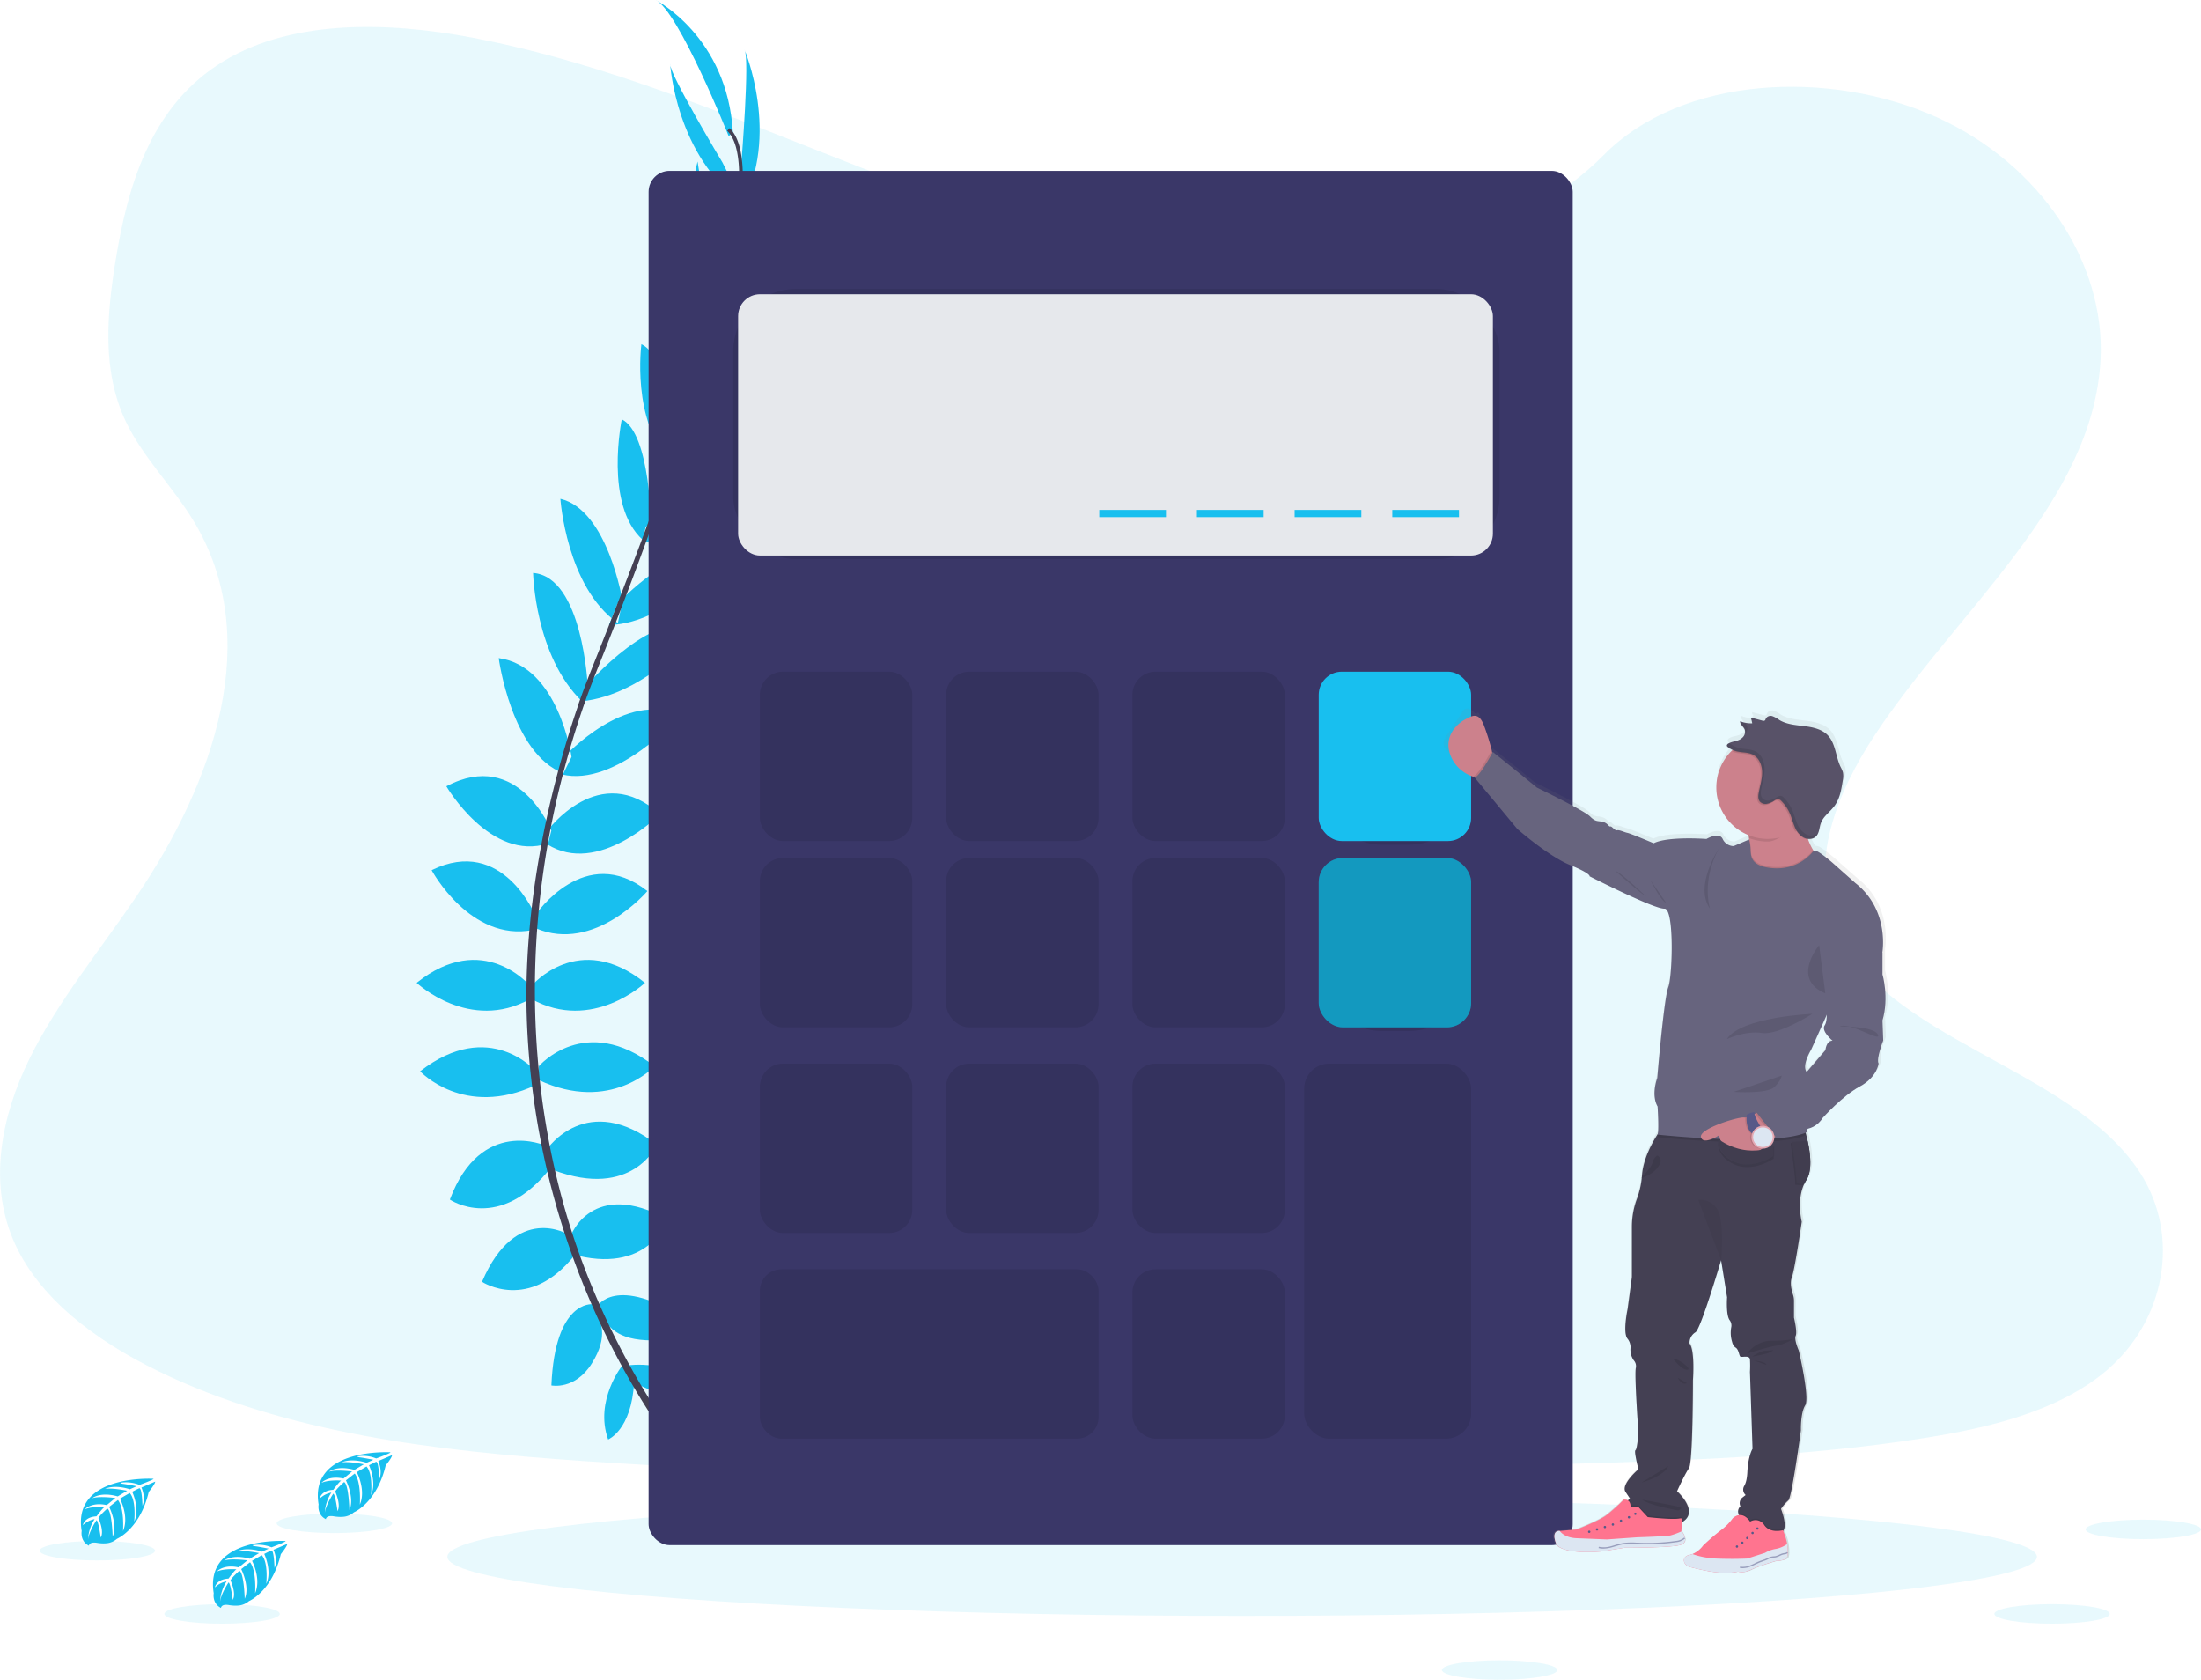 <svg xmlns="http://www.w3.org/2000/svg" width="1027.35" height="783.97"><defs><linearGradient id="a" x1="940.91" x2="940.91" y1="792.08" y2="388.7" gradientTransform="translate(-77.03)" gradientUnits="userSpaceOnUse"><stop offset="0" stop-color="#808080" stop-opacity=".25"/><stop offset=".54" stop-color="#808080" stop-opacity=".12"/><stop offset="1" stop-color="#808080" stop-opacity=".1"/></linearGradient></defs><title>Calculator</title><path fill="#18bfef" d="M586.56 123.98c-64.72-2.25-126.36-23.14-185.23-46S284.17 29.8 221 17.68c-40.63-7.8-87.1-8.9-119.83 12.9C69.67 51.57 59.5 87.7 54 121.3c-4.1 25.26-6.52 51.85 4.76 75.5 7.83 16.42 21.74 30.22 31.36 45.94 33.46 54.72 9.8 122.24-26.44 175.63-17 25.07-36.74 49-49.87 75.66s-19.2 57.25-7.7 84.47c11.38 27 38.5 47.24 67.9 61.5 59.68 29 130 37.22 198.6 41.9 151.83 10.4 304.47 5.9 456.7 1.4 56.33-1.67 112.9-3.36 168.34-12.07 30.77-4.83 62.55-12.5 84.9-31 28.35-23.53 35.38-63.37 16.38-92.88-31.88-49.5-120-61.78-142.3-114.9-12.28-29.23.32-61.8 18.14-88.9 38.24-58.17 102.33-109.2 105.7-175.68 2.33-45.66-28.48-91.4-76.12-113-49.94-22.64-119.18-19.8-156 17.7-37.98 38.54-104.66 53.4-161.78 51.4z" opacity=".1"/><ellipse cx="579.79" cy="726.58" fill="#18bfef" rx="370.98" ry="27.58" opacity=".1"/><path fill="#18bfef" d="M292.94 637.25s21-3.36 33.6 11.5c0 0-9.24 7.27-29.12-2.8zM290.68 636.98s-13.4 16.52-6.82 34.85c0 0 10.92-4.38 12.1-26.64zM278.68 609.8s8.4-15.4 42 6.17c0 0-4.48 10.36-19.32 9.52s-18.78-7.52-22.68-15.7zM276.5 608.7s-17.44-2-19.13 37.9c0 0 11.05 2.3 18.9-10.32s4.6-19.7.22-27.58zM266.34 576.88s9.8-27.16 45.36-7.84c0 0-8.12 24.92-41.72 17.08zM255.4 536.28s18.5-27.45 51.26-2c0 0-11.48 25.76-48.45 11.76zM251.5 497.63s21.56-25.2 54.04 0c0 0-20.44 22.12-54.05 6.44zM248.13 460.1s21.85-26.3 52.93-1.4c0 0-24.64 23.25-52.93 7.57zM250.1 426.8s23-33.9 52.08-10.93c0 0-24.64 29.12-52.1 17.36zM255.4 387.86s24.38-33.6 52.66-7.84c0 0-28.84 29.13-52.65 14zM263.54 353.07s28.84-31.57 54-19c0 0-30.06 33.53-55.26 27.37zM273.62 320.1s33.32-38.64 52.64-25.76c0 0-24.52 30-55 33zM288.17 281.85s29.13-31.58 50.4-23.74c0 0-24.9 32.77-54.3 33.6zM301.34 246.07s32.2-30.25 46.2-24.93c0 0-23.24 33.6-47.6 31.65zM314.22 212.98s27.72-36.12 42.84-33.32c0 0-16.8 32.2-42.84 37zM328.2 168.48s24.5-27.7 37.73-27.63c0 0-19.34 37-38.74 36.66zM336.48 138.82l23.66-57.7s1.2 52.16-26.67 68.4zM346.1 75.2s3.9-48.16 1.4-52.08c0 0 16.9 40-1.58 73.36zM265.42 576.23s-24.54-15.2-40.43 22c0 0 21.83 14.5 43.3-12.5zM254.68 534.73s-30.1-13.73-44.7 25.12c0 0 23.25 16 47.44-15.3zM250.1 499.98s-21.57-25.2-54 0c0 0 20.43 22.12 54 6.44zM247.4 460.1s-21.84-26.3-52.93-1.4c0 0 24.65 23.25 52.93 7.57zM250.1 427.75s-15.33-38-48.63-21.63c0 0 18 33.65 47.27 27.92zM257.34 387.67s-15.22-38.6-49-20.7c0 0 20.68 35.4 47.5 26.67zM266.78 353.27s-6-42.33-34-46.12c0 0 5.93 44.64 30.22 53.75zM274.33 320.17s-2.34-51-25.5-52.77c0 0 .8 38.7 22.9 60zM290.57 280.4s-6.9-42.42-29-47.6c0 0 2.74 41.07 26.82 58zM303.96 246.37s-.24-44.17-13.73-50.67c0 0-8.38 40 9.82 56.3zM315.25 212.53s-1.9-45.5-15.87-51.9c0 0-4.8 36 13.77 54.88zM330.15 172.1s-.1-37-10.06-45.67c0 0-9.94 40.53 4.84 53.12zM335.3 136.98l-9.7-61.6s-13.2 50.47 10.17 72.7zM337.2 75.8s-24.92-41.4-24.4-46c0 0 2.64 43.38 34 65zM340.12 63.56S316.6 4.76 305.96-.02c0 0 33.6 17.08 36.12 61.88z"/><path fill="#444053" d="M327.06 177.86l-1.6-.5c19.85-64.72 24.8-106 13.94-116.34l1.16-1.22c11.5 10.92 6.84 51.74-13.5 118.06zM272.4 329.37l-2.37-.84c2.1-5.93 4.38-11.95 6.76-17.88 20.7-51.67 38.34-99.67 49.65-136.56l2.07-1c-11.33 36.88-28.65 86.78-49.4 138.5-2.36 5.9-4.62 11.87-6.7 17.77zM322.5 685.7c-.33-.36-32.5-36.58-54.93-98.44a364.42 364.42 0 0 1-21.7-112.77c-1.53-48.14 8.56-101.9 25.87-150.7l1.88 2.2c-38.84 109.56-23.4 203.45-2.94 259.98 22.2 61.3 54 97.12 54.3 97.48z"/><path fill="#18bfef" d="M182.28 677.8s-38.05-2.3-33.56 24.37c0 0-.9 4.7 3.38 6.85 0 0 .06-2 3.9-1.3a17.5 17.5 0 0 0 4.13.2 8.62 8.62 0 0 0 5.06-2.1s10.68-4.4 14.84-21.9c0 0 3.08-3.8 2.95-4.78l-6.43 2.74s2.2 4.63.47 8.48c0 0-.2-8.3-1.44-8.12-.25 0-3.34 1.6-3.34 1.6s3.78 8.08.93 13.94c0 0 1.07-9.94-2.1-13.35l-4.53 2.64s4.4 8.33 1.42 15.13c0 0 .75-10.43-2.38-14.5l-4.1 3.2s4.14 8.22 1.62 13.86c0 0-.33-12.14-2.5-13.06 0 0-3.6 3.16-4.14 4.46 0 0 2.84 6 1.08 9.1 0 0-1.08-8.08-2-8.12 0 0-3.57 5.36-3.94 9a19.46 19.46 0 0 1 3.07-9.54 10.7 10.7 0 0 0-5.45 2.83s.55-3.8 6.34-4.12c0 0 3-4.06 3.73-4.3 0 0-5.76-.5-9.25 1.06 0 0 3.07-3.57 10.3-2l4-3.3s-7.57-1-10.8.1c0 0 3.7-3.15 11.9-.85l4.4-2.62s-6.46-1.4-10.32-.9c0 0 4.07-2.18 11.6.2l3.16-1.42s-4.74-.93-6.12-1.08-1.47-.53-1.47-.53a16.4 16.4 0 0 1 8.9 1s6.76-2.43 6.65-2.85zM71.68 690.17s-38-2.3-33.55 24.37c0 0-.9 4.7 3.37 6.85 0 0 .07-2 3.9-1.32a17 17 0 0 0 4.14.2 8.56 8.56 0 0 0 5.05-2.08s10.7-4.42 14.85-21.9c0 0 3.07-3.8 3-4.8l-6.42 2.75s2.2 4.63.47 8.48c0 0-.2-8.3-1.44-8.12-.25 0-3.34 1.62-3.34 1.62s3.78 8.07.93 13.93c0 0 1.08-9.94-2.1-13.35L56 699.44s4.4 8.33 1.42 15.13c0 0 .77-10.43-2.37-14.5l-4.1 3.2s4.15 8.22 1.63 13.86c0 0-.33-12.14-2.5-13.06 0 0-3.6 3.16-4.14 4.46 0 0 2.84 6 1.08 9.1 0 0-1.08-8.08-2-8.12 0 0-3.56 5.37-3.94 9a19.52 19.52 0 0 1 3.08-9.53 10.76 10.76 0 0 0-5.47 2.83s.57-3.8 6.36-4.12c0 0 3-4.07 3.74-4.3 0 0-5.76-.5-9.25 1.05 0 0 3.07-3.57 10.3-2l4-3.3s-7.57-1-10.8.1c0 0 3.7-3.15 11.9-.85l4.4-2.63s-6.47-1.4-10.32-.9c0 0 4.07-2.18 11.6.2l3.16-1.42s-4.75-.93-6.14-1.08-1.46-.53-1.46-.53a16.5 16.5 0 0 1 8.9 1s6.66-2.43 6.58-2.85zM133.32 719.2s-38-2.28-33.56 24.38c0 0-.9 4.7 3.38 6.85 0 0 .07-2 3.9-1.3a17.57 17.57 0 0 0 4.14.2 8.62 8.62 0 0 0 5.05-2.1s10.7-4.4 14.85-21.9c0 0 3.08-3.8 3-4.78l-6.42 2.74s2.2 4.62.47 8.47c0 0-.2-8.3-1.45-8.12-.25 0-3.33 1.6-3.33 1.6s3.77 8.07.92 13.94c0 0 1.08-9.95-2.1-13.36l-4.52 2.64s4.4 8.33 1.42 15.13c0 0 .77-10.42-2.37-14.48l-4.1 3.2s4.15 8.2 1.62 13.85c0 0-.33-12.14-2.5-13.06 0 0-3.6 3.17-4.13 4.47 0 0 2.83 6 1.06 9.1 0 0-1.08-8.08-2-8.12 0 0-3.57 5.36-3.94 9a19.46 19.46 0 0 1 3.07-9.54 10.7 10.7 0 0 0-5.47 2.84s.55-3.8 6.35-4.12c0 0 2.94-4.07 3.73-4.32 0 0-5.75-.48-9.24 1.07 0 0 3.08-3.57 10.3-1.95l4-3.3s-7.57-1-10.8.1c0 0 3.72-3.15 11.9-.85l4.4-2.63s-6.42-1.36-10.28-.86c0 0 4.06-2.2 11.6.18l3.15-1.4s-4.73-.94-6.12-1.1-1.45-.52-1.45-.52a16.4 16.4 0 0 1 8.9 1s6.68-2.5 6.57-2.93z"/><ellipse cx="103.66" cy="753.23" fill="#18bfef" rx="26.93" ry="4.55" opacity=".1"/><ellipse cx="957.84" cy="753.23" fill="#18bfef" rx="26.93" ry="4.55" opacity=".1"/><ellipse cx="699.95" cy="779.42" fill="#18bfef" rx="26.93" ry="4.55" opacity=".1"/><ellipse cx="1000.43" cy="713.79" fill="#18bfef" rx="26.93" ry="4.55" opacity=".1"/><ellipse cx="156.07" cy="710.95" fill="#18bfef" rx="26.93" ry="4.55" opacity=".1"/><ellipse cx="45.44" cy="723.72" fill="#18bfef" rx="26.93" ry="4.55" opacity=".1"/><rect width="431.35" height="641.38" x="302.74" y="79.74" fill="#3a3768" rx="9.8" ry="9.8"/><rect width="357.73" height="126.09" x="342.22" y="134.87" rx="29.21" ry="29.21" opacity=".1"/><rect width="352.31" height="121.95" x="344.52" y="137.33" fill="#e6e8ec" rx="10.2" ry="10.2"/><rect width="71.14" height="79.04" x="354.68" y="313.48" rx="10.79" ry="10.79" opacity=".1"/><rect width="71.14" height="79.04" x="441.63" y="313.48" rx="10.79" ry="10.79" opacity=".1"/><rect width="71.14" height="79.04" x="528.58" y="313.48" rx="10.79" ry="10.79" opacity=".1"/><rect width="71.14" height="79.04" x="615.53" y="315.16" rx="28.84" ry="28.84" opacity=".1"/><rect width="71.14" height="79.04" x="615.53" y="313.48" fill="#18bfef" rx="10.79" ry="10.79"/><rect width="71.14" height="79.04" x="354.68" y="400.43" rx="10.79" ry="10.79" opacity=".1"/><rect width="71.14" height="79.04" x="441.63" y="400.43" rx="10.79" ry="10.79" opacity=".1"/><rect width="71.14" height="79.04" x="528.58" y="400.43" rx="10.79" ry="10.79" opacity=".1"/><rect width="71.14" height="79.04" x="354.68" y="496.41" rx="10.79" ry="10.79" opacity=".1"/><rect width="71.14" height="79.04" x="441.63" y="496.41" rx="10.79" ry="10.79" opacity=".1"/><rect width="71.14" height="79.04" x="528.58" y="496.41" rx="10.79" ry="10.79" opacity=".1"/><rect width="71.14" height="79.04" x="528.58" y="592.39" rx="10.79" ry="10.79" opacity=".1"/><rect width="71.14" height="79.04" x="615.53" y="402.11" rx="28.84" ry="28.84" opacity=".1"/><rect width="71.14" height="79.04" x="615.53" y="400.43" fill="#18bfef" rx="11.3" ry="11.3"/><rect width="71.14" height="79.04" x="615.53" y="400.43" rx="11.3" ry="11.3" opacity=".2"/><rect width="158.09" height="79.04" x="354.68" y="592.39" rx="10.04" ry="10.04" opacity=".1"/><rect width="77.91" height="175.03" x="608.75" y="496.41" rx="11.66" ry="11.66" opacity=".1"/><path fill="#18bfef" d="M649.87 237.98H681v3.37h-31.13zM604.28 237.98h31.14v3.37h-31.14zM558.68 237.98h31.14v3.37h-31.14zM513.1 237.98h31.13v3.37H513.1z"/><path fill="url(#a)" d="M966.2 532.56c3.2-10.8 0-21.6 0-21.6v-10.2s3.66-19.9-12.72-32.7l-10.86-9.57s-6.1-5.24-7.86-5.57a8 8 0 0 0-1-.15l-.32-.2a32.7 32.7 0 0 1-2.38-5 4.63 4.63 0 0 0 3.87-1.3 5 5 0 0 0 .9-1.54c.64-1.4.75-3.12 1.28-4.62a11 11 0 0 1 2-3.32c-.1.18-.22.35-.32.54 1.54-1.92 3.55-3.56 5-5.58a12.5 12.5 0 0 0 .8-1.25c-.07.1-.15.18-.22.27 2-3.2 2.6-7.1 3.2-10.85a9.76 9.76 0 0 0 .05-3.88 14.13 14.13 0 0 0-1.07-2.46c-2.36-4.87-2.32-11-6.1-14.9-2.83-2.9-7.13-3.8-11.18-4.3s-8.3-.78-11.8-2.9a12.44 12.44 0 0 0-3.18-1.75 2.62 2.62 0 0 0-3.13 1.16 2.06 2.06 0 0 1-.42.84 1.36 1.36 0 0 1-1.2.07l-5.4-1.43.07.27h-.15l.2.85a.46.46 0 0 1 .5.28l-.86 1.34a13.5 13.5 0 0 1-4.87-1 1.13 1.13 0 0 0 0 .26h-.08c-.1 1.52 1.63 2.5 2.16 3.94a3 3 0 0 1 0 1.93 4.23 4.23 0 0 1-1 1.54c-1.9 1.88-4.35 1.5-6.55 2.7a1.42 1.42 0 0 0-.8.9.65.65 0 0 0-.07.48 1.16 1.16 0 0 0 .45.56 10 10 0 0 0 2.1 1.3c-.23.2-.44.4-.64.6a24.1 24.1 0 0 0 8.32 39.33c.08.42.14.85.2 1.3 0 .05 0 .08 0 .13l.06.58-7.26 3.1a5.78 5.78 0 0 1-5.2-3.36c-1.7-3.5-7.66 0-7.66 0s-18.2-1.36-25 2c0 0-10.87-4.56-12.4-4.87s-3.82-1.52-4.9-1.2-2.44-2-3.2-1.84-1.08-1.5-3.53-2.12-3.37.16-6.12-2.58-25.1-13.54-25.1-13.54L792.76 415l-10.7-8.52-.2.35c-.07-.25-.14-.5-.2-.8a102.6 102.6 0 0 0-4-12.48c-.7-1.65-1-3.73-1.94-2.63-.57.66-1.54-.8-3-1.77a2.53 2.53 0 0 0-3.77 1.1c-8.34 13.08-11.33 14-6.5 18.8 4.3 4.28 7.17 8 10.68 9.2l.42.12a.45.45 0 0 1-.23 0l20.36 24.34s14.7 12.8 24.8 16.9 9.33 5.32 9.33 5.32 30.63 15.5 35.37 15.2 3.83 31.8 1.84 37-5.2 42.6-5.2 42.6-3.06 7.9.16 13.38c0 0 .7 10.48.07 13-2.8 4.3-6.77 11.6-7.42 19.1 0 .4-.07.78-.1 1.17a2.7 2.7 0 0 1-.73.6l.68-.2a38.5 38.5 0 0 1-2 9.17 37.3 37.3 0 0 0-2.53 13.06v24.16l-2 15s-2.45 11.35 0 14a6.48 6.48 0 0 1 1.34 4.66 8.68 8.68 0 0 0 1.56 5.44 4.07 4.07 0 0 1 1 3.5c-.8 2.62 1.2 30.6 1.2 30.6s-.6 7.72-1.4 8.13 1.4 8.9 1.4 8.9-8.27 6.9-6.16 10.56l2.1 3.24-.55.55-.33.35a3.26 3.26 0 0 0-2.1-.4 80.62 80.62 0 0 1-8.33 7.4c-3.73 2.7-13.88 6.6-13.88 6.6l-8 .65h-.15s-3.82-.36-1.67 5.57 21.37 4.1 21.37 4.1l11.22-1.76s20 .1 25.73-1.17c2.4-.54 3-1.82 2.8-3.1l-.06-.07a8 8 0 0 0-1.65-3.35 1.28 1.28 0 0 0-.14-.18l.37-4.1c8.5-4.9-2.4-14.5-2.4-14.5s3.73-8.12 5.64-10.75 1.92-41.38 1.92-41.38 1-14-1.63-17.24a5.83 5.83 0 0 1 2.85-5.27c1.9-1.3 7.6-19.06 12.08-33.8l2.82 17.37s-.6 8.32 1.22 10.75a4.14 4.14 0 0 1 .76 3.24 14.6 14.6 0 0 0 .4 7 4.63 4.63 0 0 0 1.5 2.5c1.63.8 1.73 3.7 2.34 4.3s4.4-.85 4.6 1.38a50.5 50.5 0 0 1 0 5.88l1.22 36.1s-2 3-2.46 11c-.17 3.4-.8 5.35-1.47 6.46a3.3 3.3 0 0 0 .3 3.88l.35.4-1.5 1.17a3.33 3.33 0 0 0-.95 4.1 3.23 3.23 0 0 0-.93 3.5 2.44 2.44 0 0 0 .26.57 5.68 5.68 0 0 0-3.05 1.5 25 25 0 0 1-5.4 5.43 103.7 103.7 0 0 0-8.58 7.36 12.34 12.34 0 0 1-5 4 8.25 8.25 0 0 1-1.5.45c-4 .83-2.76 5 .5 5.7s14.08 4 22.5 2.07c0 0 2.5 1 6.17-.86s11.86-4.13 11.86-4.13 4.6 0 5.2-1.82a7.14 7.14 0 0 0 .27-1.78l.13-.13-.12-.1a24.26 24.26 0 0 0-.3-4.08c-.13-.7-.26-1.32-.38-1.82-.4-1.52-1.12-3.5-1.43-4.32a1.53 1.53 0 0 0 .14-.2c1.76-3-1.15-10.13-1.15-10.13a19.4 19.4 0 0 1 3.45-4.1c1.63-1.22 5.92-32.86 5.92-32.86s-.2-8.1 2-11.76-3.06-25.75-3.06-25.75-2.25-5.07-1.43-6.9-.82-8.52-.82-8.52v-8a8.84 8.84 0 0 0-.46-2.8c-.63-1.87-1.56-5.48-.55-8.07 1.42-3.65 4.68-26.16 4.68-26.16s-2.55-9.93 1.2-17.84a15.54 15.54 0 0 1 1-1.83c2.76-4.35 1.93-12.08.56-18.3-.2-1-.43-1.9-.66-2.78-.1-.38-.2-.74-.3-1.1l.45-.18s0-.6.14-1.6a11.24 11.24 0 0 0 7.36-5.1s9.34-10.5 17.6-14.9 8.88-10.8 8.88-10.8c-1.2-2.13 2.2-10.8 2.2-10.8zm-32.56-79.63zm5.6 93.63l-8.83 10.25v-.05c-2.3-3.2 2.15-10.35 2.15-10.35l7.35-16.4c-.06 2.1-.32 4-1 4.83-2 2.74 3.68 7.3 3.68 7.3-3.03.02-3.33 4.43-3.33 4.43z" transform="translate(-86.32 -58.02)"/><path fill="#cc818c" d="M697.3 354.15l-4.84 9.37a19 19 0 0 1-4.5-.94 17 17 0 0 1-10.54-9.12c-4.3-9.52 2.82-15.67 6.14-17.5s6.4-3.88 8.9 2.1a103.26 103.26 0 0 1 3.9 12.4c.6 2.2.93 3.7.93 3.7zM850.68 402.9l-7.7 11.47s-36.44 17.38-29.48-3c3.06-9 3.42-15.57 2.87-20.12 0-.05 0-.08 0-.13-.72-5.7-2.86-8.16-2.86-8.16s35.52-18.18 30.23-5.75a17.12 17.12 0 0 0-1.25 8.2 27.88 27.88 0 0 0 3.82 11.34 37.7 37.7 0 0 0 4.38 6.15z"/><path fill="#444053" d="M839.6 630.3s5.23 22 3 25.6-2 11.68-2 11.68-4.24 31.44-5.85 32.64a19.2 19.2 0 0 0-3.43 4s2.88 7.12 1.15 10.06a2.44 2.44 0 0 1-1.15 1c-2.7 1.14-12.68-3.92-18.36-7a3.24 3.24 0 0 1-.58-5.28 3.3 3.3 0 0 1 .92-4.08l1.5-1.16-.35-.4a3.3 3.3 0 0 1-.3-3.87c.65-1.1 1.28-3 1.45-6.42.4-7.86 2.42-10.88 2.42-10.88l-1.2-35.88a49.78 49.78 0 0 0 0-5.84c-.2-2.2-3.94-.75-4.54-1.36s-.7-3.47-2.32-4.28a4.6 4.6 0 0 1-1.46-2.5 14.4 14.4 0 0 1-.4-7 4.13 4.13 0 0 0-.76-3.2c-1.8-2.43-1.2-10.68-1.2-10.68l-2.8-17.28c-4.42 14.66-10.05 32.32-11.92 33.6a5.8 5.8 0 0 0-2.82 5.23c2.62 3.24 1.6 17.15 1.6 17.15s0 38.48-1.88 41.1-5.55 10.73-5.55 10.73 10.8 9.6 2.3 14.46h-.1c-8.66 4.84-26.6-8.66-26.6-8.66l1.88-1.87.55-.54-2.12-3.16c-2.08-3.63 6.08-10.48 6.08-10.48s-2.18-8.47-1.38-8.87 1.38-8.06 1.38-8.06-2-27.82-1.18-30.44a4.1 4.1 0 0 0-1-3.47 8.63 8.63 0 0 1-1.54-5.4 6.42 6.42 0 0 0-1.33-4.64c-2.4-2.62 0-13.9 0-13.9l2-14.92v-23.7a37.77 37.77 0 0 1 2.54-13.36 40 40 0 0 0 2.2-10.73c.66-7.64 4.77-15.06 7.53-19.3 1.46-2.23 2.55-3.57 2.55-3.57l64.48-2.52s1 2.87 2.08 6.86c.22.87.44 1.8.65 2.75 1.35 6.2 2.16 13.88-.57 18.2a16.93 16.93 0 0 0-1 1.82c-3.7 7.85-1.17 17.72-1.17 17.72s-3.23 22.36-4.64 26c-1 2.57-.08 6.16.55 8a9.1 9.1 0 0 1 .46 2.8v7.96s1.62 6.65.8 8.47 1.43 6.85 1.43 6.85z"/><path d="M842.56 551.3a15.3 15.3 0 0 0-1 1.82l-3.63-.2c.35-1.87-2.12-19.4-2.12-19.4l7.32-.4c1.35 6.18 2.17 13.86-.56 18.2z" opacity=".1"/><path fill="#444053" d="M843.16 550.7a16.93 16.93 0 0 0-1 1.82l-3.63-.2c.35-1.87-2.12-19.4-2.12-19.4l7.32-.42c1.36 6.2 2.17 13.88-.56 18.2z"/><path d="M843.16 550.7a16.93 16.93 0 0 0-1 1.82l-3.63-.2c.35-1.87-2.12-19.4-2.12-19.4l7.32-.42c1.36 6.2 2.17 13.88-.56 18.2z" opacity=".05"/><path d="M832.48 714.32a2.44 2.44 0 0 1-1.15 1c-2.7 1.14-12.68-3.92-18.36-7a3.27 3.27 0 0 1-1.5-1.8c3.23-.6 5.35 3 5.35 3a4.78 4.78 0 0 1 6.65 1.6c2.77 4.1 8.7 2.37 8.7 2.37z" opacity=".1"/><path fill="#ff748f" d="M834.15 726.67c-.6 1.82-5.14 1.82-5.14 1.82s-8.1 2.3-11.73 4.12-6.1.86-6.1.86c-8.3 1.9-19-1.4-22.2-2.07s-4.5-4.82-.5-5.63a8.06 8.06 0 0 0 1.48-.46 12.16 12.16 0 0 0 5-4 102.27 102.27 0 0 1 8.5-7.3 24.82 24.82 0 0 0 5.3-5.4c4.75-4.17 8.12 1.57 8.12 1.57a4.78 4.78 0 0 1 6.65 1.62c2.77 4.07 8.7 2.34 8.7 2.34s1.08 2.73 1.58 4.7c.12.5.25 1.1.37 1.8.27 2.04.44 4.67-.02 6.03z"/><circle cx="820.29" cy="713.38" r=".55" fill="#575988"/><circle cx="815.56" cy="717.81" r=".55" fill="#575988"/><circle cx="810.75" cy="721.79" r=".55" fill="#575988"/><circle cx="813.24" cy="720.01" r=".55" fill="#575988"/><circle cx="818.03" cy="715.46" r=".55" fill="#575988"/><path fill="#dce6f2" d="M834.15 726.67c-.6 1.82-5.14 1.82-5.14 1.82s-8.1 2.3-11.73 4.12-6.1.86-6.1.86c-8.3 1.9-19-1.4-22.2-2.07s-4.5-4.82-.5-5.63a8.06 8.06 0 0 0 1.48-.46 38.68 38.68 0 0 0 10.9 2.08c8.2.35 14.7 0 14.7 0l8.32-2.67a13.9 13.9 0 0 1 5.14-1.85 13.44 13.44 0 0 0 5.12-2.22c.32 2.05.5 4.68.03 6.04z"/><path fill="#575988" d="M813.47 731.88a6.88 6.88 0 0 1-1.38-.13l.1-.6a8.8 8.8 0 0 0 5-.7c.75-.28 1.5-.63 2.2-1s1.74-.8 2.64-1.13l.82-.28c.45-.16.9-.3 1.35-.5.26-.1.5-.22.75-.34a8.5 8.5 0 0 1 1.86-.7 9.18 9.18 0 0 1 1-.14 8.9 8.9 0 0 0 .93-.1 8.65 8.65 0 0 0 1.75-.66 8.46 8.46 0 0 1 1.88-.7l.44-.07a2.15 2.15 0 0 0 1.3-.48l.45.4a2.7 2.7 0 0 1-1.65.68l-.42.07a8.1 8.1 0 0 0-1.75.65 9.17 9.17 0 0 1-1.88.7 6.7 6.7 0 0 1-1 .1 8.92 8.92 0 0 0-.94.13 8 8 0 0 0-1.72.67l-.76.35c-.46.2-.94.35-1.4.5l-.8.3c-.88.3-1.74.72-2.58 1.1s-1.48.7-2.24 1a10.9 10.9 0 0 1-3.93.88z" opacity=".5"/><path d="M815.4 631.76s4.2-6 11.35-6 10.22-.8 10.22-.8-4.58 2.7-7.75 3.06-13.8 3.74-13.8 3.74zM817.83 633.17s3.78-2.62 5.94-2.72 4-.3 4-.3a11.56 11.56 0 0 1-3.32 1.6c-1.77.5-6.62 1.42-6.62 1.42zM818.68 634.98s5.7.45 5.74 2" opacity=".1"/><path d="M765.6 549.98c.3.05 5.4-5.3 5.75-7.4a5.17 5.17 0 0 1 2.2-3.26s3.3 1.3.37 5.33-8.3 5.33-8.3 5.33zM843.68 377.2c-1.16 2.73-2.18 3-2 5.6a20 20 0 0 1-4.6 3.63c-3.6 2.14-7.53 6.33-12 6.33a23.9 23.9 0 0 1-8.78-1.66c-.72-5.7-2.86-8.16-2.86-8.16s35.52-18.18 30.24-5.75z" opacity=".1"/><path fill="#cc818c" d="M849.12 367.52a24 24 0 1 1-24-24 24 24 0 0 1 24 24z"/><path d="M850.68 402.9l-7.7 11.47s-36.44 17.38-29.48-3c3.06-9 3.42-15.57 2.87-20.12h.06a19.27 19.27 0 0 1 .73 4.63c.1 3.14.2 7.1 8 8.42 13 2.18 19.94-5.94 21.16-7.53a37.7 37.7 0 0 0 4.36 6.12zM697.3 354.15l-4.84 9.37a19 19 0 0 1-4.5-.94l-.4-.5c2 .76 8.6-11.8 8.6-11.8l.2.18c.6 2.2.93 3.7.93 3.7zM843.08 529.75c-15.56 6.76-69.38 1-69.38 1a7.37 7.37 0 0 0 .27-1.76c1.46-2.25 2.55-3.6 2.55-3.6l64.48-2.5s1.05 2.86 2.08 6.85z" opacity=".1"/><path fill="#67647e" d="M816.4 391.8l-7.2 3.08a5.7 5.7 0 0 1-5.12-3.33c-1.67-3.47-7.56 0-7.56 0s-18-1.36-24.64 2c0 0-10.73-4.54-12.24-4.84s-3.78-1.5-4.84-1.2-2.4-2-3.17-1.8-1.06-1.52-3.48-2.13-3.32.15-6-2.57-24.8-13.45-24.8-13.45l-10-8.16-10.57-8.47s-6.65 12.54-8.62 11.78l20.1 24.2s14.5 12.7 24.5 16.77 9.2 5.3 9.2 5.3 30.24 15.4 34.92 15.1 3.8 31.56 1.8 36.7-5.13 42.32-5.13 42.32-3 7.85.15 13.3c0 0 .75 11.18 0 13.14 0 0 54.15 5.8 69.52-1.06 0 0 2.27-25.1 0-28.26s2.12-10.24 2.12-10.24l9.67-21.6 23.6-23.74s3.6-19.8-12.56-32.5l-10.73-9.52s-6-5.2-7.75-5.52-1.1 0-1.1 0-7 10.2-21.37 7.8c-7.78-1.32-7.86-5.3-8-8.42a19.6 19.6 0 0 0-.7-4.67z"/><path d="M845.94 473.17s-33.26 1.36-39.9 11.8c0 0 8.62-4.08 16.32-2.87s23.58-8.93 23.58-8.93zM809.2 509.6s15.73 1.05 19.06-2.28 3.34-5.3 3.34-5.3zM849.12 441.12s-13.3 15.72 2.87 22.52zM770.37 410.75s4.84 9.87 7.26 10.52zM754.05 406.5s12.1 10.9 14.36 11.95c0 0-12.54-11.94-14.35-11.94zM802.26 396.1s-11.64 17.37-4.08 28c0-.05-4.23-12.6 4.08-28z" opacity=".1"/><path fill="#cc818c" d="M831.6 527.73l-3.56 3.35-.5.46-4.12 3.9c-.3.22-.58.44-.88.64-16.77 12-20.13-6.24-20.13-6.24s-7.4 4.84-8.45.9 17.23-9.5 20-9.2a3.6 3.6 0 0 0 .73 0 11.44 11.44 0 0 0 3.76-1.34l.8-.43a32 32 0 0 0 2.72-1.7z"/><path d="M849.68 367.52a24 24 0 0 1-11.7 20.66 13.64 13.64 0 0 1-.88-1.75c-.86-2-1.4-4.16-2.26-6.17a19 19 0 0 0-4-5.88 2.55 2.55 0 0 0-1.07-.74 2.88 2.88 0 0 0-2.2.6 10.1 10.1 0 0 1-3.35 1.48 3.56 3.56 0 0 1-3.36-1c-.94-1.12-.8-2.76-.54-4.2.6-3.12 1.57-6.2 1.58-9.38s-1.2-6.6-4-8.18c-2.44-1.4-5.47-1-8.18-1.78a8.92 8.92 0 0 1-1.23-.42 24 24 0 0 1 41.18 16.76z" opacity=".1"/><path fill="#585268" d="M806.85 346.92c-.43.23-.9.65-.78 1.13a1.14 1.14 0 0 0 .44.56 10.5 10.5 0 0 0 3.8 1.96c2.72.74 5.76.4 8.2 1.78 2.76 1.57 4 5 4 8.18s-1 6.26-1.57 9.38c-.27 1.44-.4 3.08.53 4.2a3.6 3.6 0 0 0 3.36 1 10 10 0 0 0 3.35-1.46 2.9 2.9 0 0 1 2.2-.62 2.72 2.72 0 0 1 1.08.74 19 19 0 0 1 4 5.9c.88 2 1.4 4.14 2.26 6.16a10 10 0 0 0 4 5c1.93 1.06 4.6 1 6.07-.64s1.36-3.9 2.06-5.86c1.2-3.43 4.55-5.58 6.65-8.54 2.35-3.33 3-7.5 3.64-11.54a9.48 9.48 0 0 0 .06-3.86 13.86 13.86 0 0 0-1.06-2.44c-2.34-4.84-2.3-10.93-6-14.8-2.8-2.9-7.05-3.77-11.05-4.27s-8.2-.78-11.63-2.9a12.65 12.65 0 0 0-3.15-1.73 2.58 2.58 0 0 0-3.1 1.16 2.06 2.06 0 0 1-.42.84 1.33 1.33 0 0 1-1.2.07l-5.3-1.42.6 2.68a13.32 13.32 0 0 1-5.65-1c-.1 1.52 1.6 2.5 2.14 3.92a3.63 3.63 0 0 1-1 3.68c-1.93 1.94-4.34 1.57-6.52 2.76z"/><path d="M785.3 708.04l-.23 2.4h-.1c-8.66 4.85-26.6-8.65-26.6-8.65l1.88-1.88a3.26 3.26 0 0 1 .82 2.53l3.66.2 4.38 4.73s11.86 1.37 15.07.6z" opacity=".1"/><path fill="#ff748f" d="M783.77 721.18c-5.64 1.26-25.4 1.17-25.4 1.17l-11.07 1.75s-19 1.82-21.1-4.08 1.65-5.53 1.65-5.53h.15l7.9-.65s10-3.88 13.72-6.55a79.6 79.6 0 0 0 8.2-7.36s3.3-.64 3.25 3.18l3.66.2 4.38 4.74s11.86 1.37 15.07.6h1.12l-.52 5.85.14.18c.76.92 3.9 5.38-1.15 6.5z"/><circle cx="763.32" cy="706.52" r=".55" fill="#575988"/><circle cx="749.11" cy="712.68" r=".55" fill="#575988"/><circle cx="741.79" cy="714.9" r=".55" fill="#575988"/><circle cx="752.84" cy="711.5" r=".55" fill="#575988"/><circle cx="745.44" cy="713.79" r=".55" fill="#575988"/><circle cx="756.61" cy="709.75" r=".55" fill="#575988"/><circle cx="760.34" cy="708.13" r=".55" fill="#575988"/><path fill="#dce6f2" d="M783.77 721.18c-5.64 1.26-25.4 1.17-25.4 1.17l-11.07 1.75s-19 1.82-21.1-4.08 1.65-5.53 1.65-5.53h.15c1.2 1.56 3.64 3.34 8.4 3.43l13.67.55 14.15-1s13.26-.4 15.42-.85a31.6 31.6 0 0 0 5.28-1.94c.76.9 3.9 5.36-1.15 6.48z"/><path fill="#575988" d="M748.37 722.77a8.2 8.2 0 0 1-2.24-.28l.16-.6a11.1 11.1 0 0 0 5.6-.24c.68-.18 1.34-.37 2-.57a31.6 31.6 0 0 1 3.7-.94 30.57 30.57 0 0 1 6.08-.18h.43a93.62 93.62 0 0 0 18.15-.8 6.8 6.8 0 0 0 3.88-1.57l.43.44a7.36 7.36 0 0 1-4.2 1.73 94.1 94.1 0 0 1-18.27.8h-.45a30.1 30.1 0 0 0-6 .2 29.8 29.8 0 0 0-3.6.9c-.68.2-1.35.4-2 .57a15.2 15.2 0 0 1-3.68.53z" opacity=".5"/><path d="M831.6 527.73l-3.56 3.35-8.84-11.32a32 32 0 0 0 2.7-1.7z" opacity=".1"/><path fill="#67647e" d="M871.68 434.98l7 9.67v10.13s3.17 10.73 0 21.46l.34 9.37s-3.37 8.62-2.16 10.74c0 0-.6 6.35-8.76 10.73s-17.42 14.76-17.42 14.76-3.48 6.65-12.85 5.14l-8.92 3.78-10.26-13.15 13.9-7.56s4.84-6.5 7.7-6.2l11.8-13.75s.3-4.4 3.32-4.4c0 0-5.6-4.52-3.63-7.24s.3-14.82.3-14.82z"/><path d="M858.68 479.06s15.87-.3 17.83 3.78-13.03-6.05-17.82-3.78zM827.6 530.75a4.15 4.15 0 0 1-.06.8 5.34 5.34 0 0 1-5 4.53h-.28a5.34 5.34 0 0 1-5.34-5.34 5.2 5.2 0 0 1 .3-1.73c-2.52-2-2.66-5.67-2.6-7.5a11.44 11.44 0 0 0 3.77-1.32 24.88 24.88 0 0 0 2.62 5.37 5.6 5.6 0 0 1 1.24-.15 5.35 5.35 0 0 1 5.35 5.35z" opacity=".1"/><path fill="#575988" d="M818.87 518.98s-3.58.8-3.58 1.46-.82 6.55 3.1 9 3.54-3.38 3.54-3.38-3.38-5.18-3.07-7.08z"/><circle cx="822.86" cy="530.75" r="5.34" fill="#e4aab4"/><circle cx="822.86" cy="530.75" r="4.58" fill="#dce6f2"/><path d="M802.06 532.82s11.3 9.36 25.8 3.42v4.54s-9.68 6.65-18.44 2.62-7.36-10.58-7.36-10.58zM802.06 531.6s11.3 9.38 25.8 3.43v4.54s-9.68 6.65-18.44 2.62-7.36-10.6-7.36-10.6z" opacity=".1"/><path fill="#444053" d="M802.06 531.6s11.3 9.38 25.8 3.43v4.54s-9.68 6.65-18.44 2.62-7.36-10.6-7.36-10.6z"/><path d="M802.36 531.6s11.3 9.38 25.8 3.43v4.54s-9.67 6.65-18.44 2.62-7.36-10.6-7.36-10.6z" opacity=".05"/><path d="M766.6 699.92s15.1 2.78 17.32 3.38-.6 1.66-.6 1.66-13.8-2.47-16.73-5.04zM766.24 691.9c.25 0 10.28-2.8 12.44-7.64" opacity=".1"/><path d="M780.87 634.08s4.06 5.34 6.68 5.2-4.3-5.4-6.68-5.2zM783.12 642.98s1.7 3.77 4.23 2.56" opacity=".1"/><path d="M792.68 559.98l10.72 28.27s1.5-18.2-1.68-23.63a9.43 9.43 0 0 0-9.04-4.64z" opacity=".05"/><g opacity=".1"><path d="M819.02 335.98l-.1-.4-1.7-.47.18.85a14.6 14.6 0 0 0 1.62.03zM814.3 342.8l.17-.16a3.62 3.62 0 0 0 1-3.68 4.85 4.85 0 0 0-.86-1.37 14.13 14.13 0 0 1-2.47-.74c-.1 1.5 1.6 2.5 2.13 3.9a3 3 0 0 1 .03 2.04zM842.88 389.27a10 10 0 0 1-4.05-5c-.85-2-1.38-4.16-2.25-6.16a19 19 0 0 0-4-5.88 2.62 2.62 0 0 0-1.07-.74 2.92 2.92 0 0 0-2.2.6 10.1 10.1 0 0 1-3.34 1.48 3.58 3.58 0 0 1-3.36-1c-.94-1.12-.8-2.77-.54-4.2.6-3.12 1.57-6.2 1.58-9.38s-1.2-6.6-4-8.18c-2.44-1.4-5.47-1-8.18-1.78a10.53 10.53 0 0 1-3.8-1.95 1.8 1.8 0 0 1-.2-.2 5 5 0 0 0-.67.32c-.45.22-.92.64-.8 1.12a1.22 1.22 0 0 0 .45.56 10.4 10.4 0 0 0 3.8 1.95c2.7.74 5.74.4 8.18 1.78 2.76 1.58 4 5 4 8.2s-1 6.25-1.58 9.37c-.27 1.44-.4 3.08.54 4.2a3.58 3.58 0 0 0 3.35 1 10 10 0 0 0 3.35-1.46 2.9 2.9 0 0 1 2.2-.6 2.65 2.65 0 0 1 1.07.73 19.2 19.2 0 0 1 4 5.9c.88 2 1.4 4.14 2.26 6.16a10 10 0 0 0 4 5c1.9 1.05 4.58 1 6-.65a4.7 4.7 0 0 0 .9-1.52 5.16 5.16 0 0 1-5.65.34zM851.52 381.58c1.5-1.9 3.5-3.54 4.92-5.54.28-.4.54-.82.78-1.24-1.83 2.33-4.34 4.18-5.7 6.78z"/></g></svg>